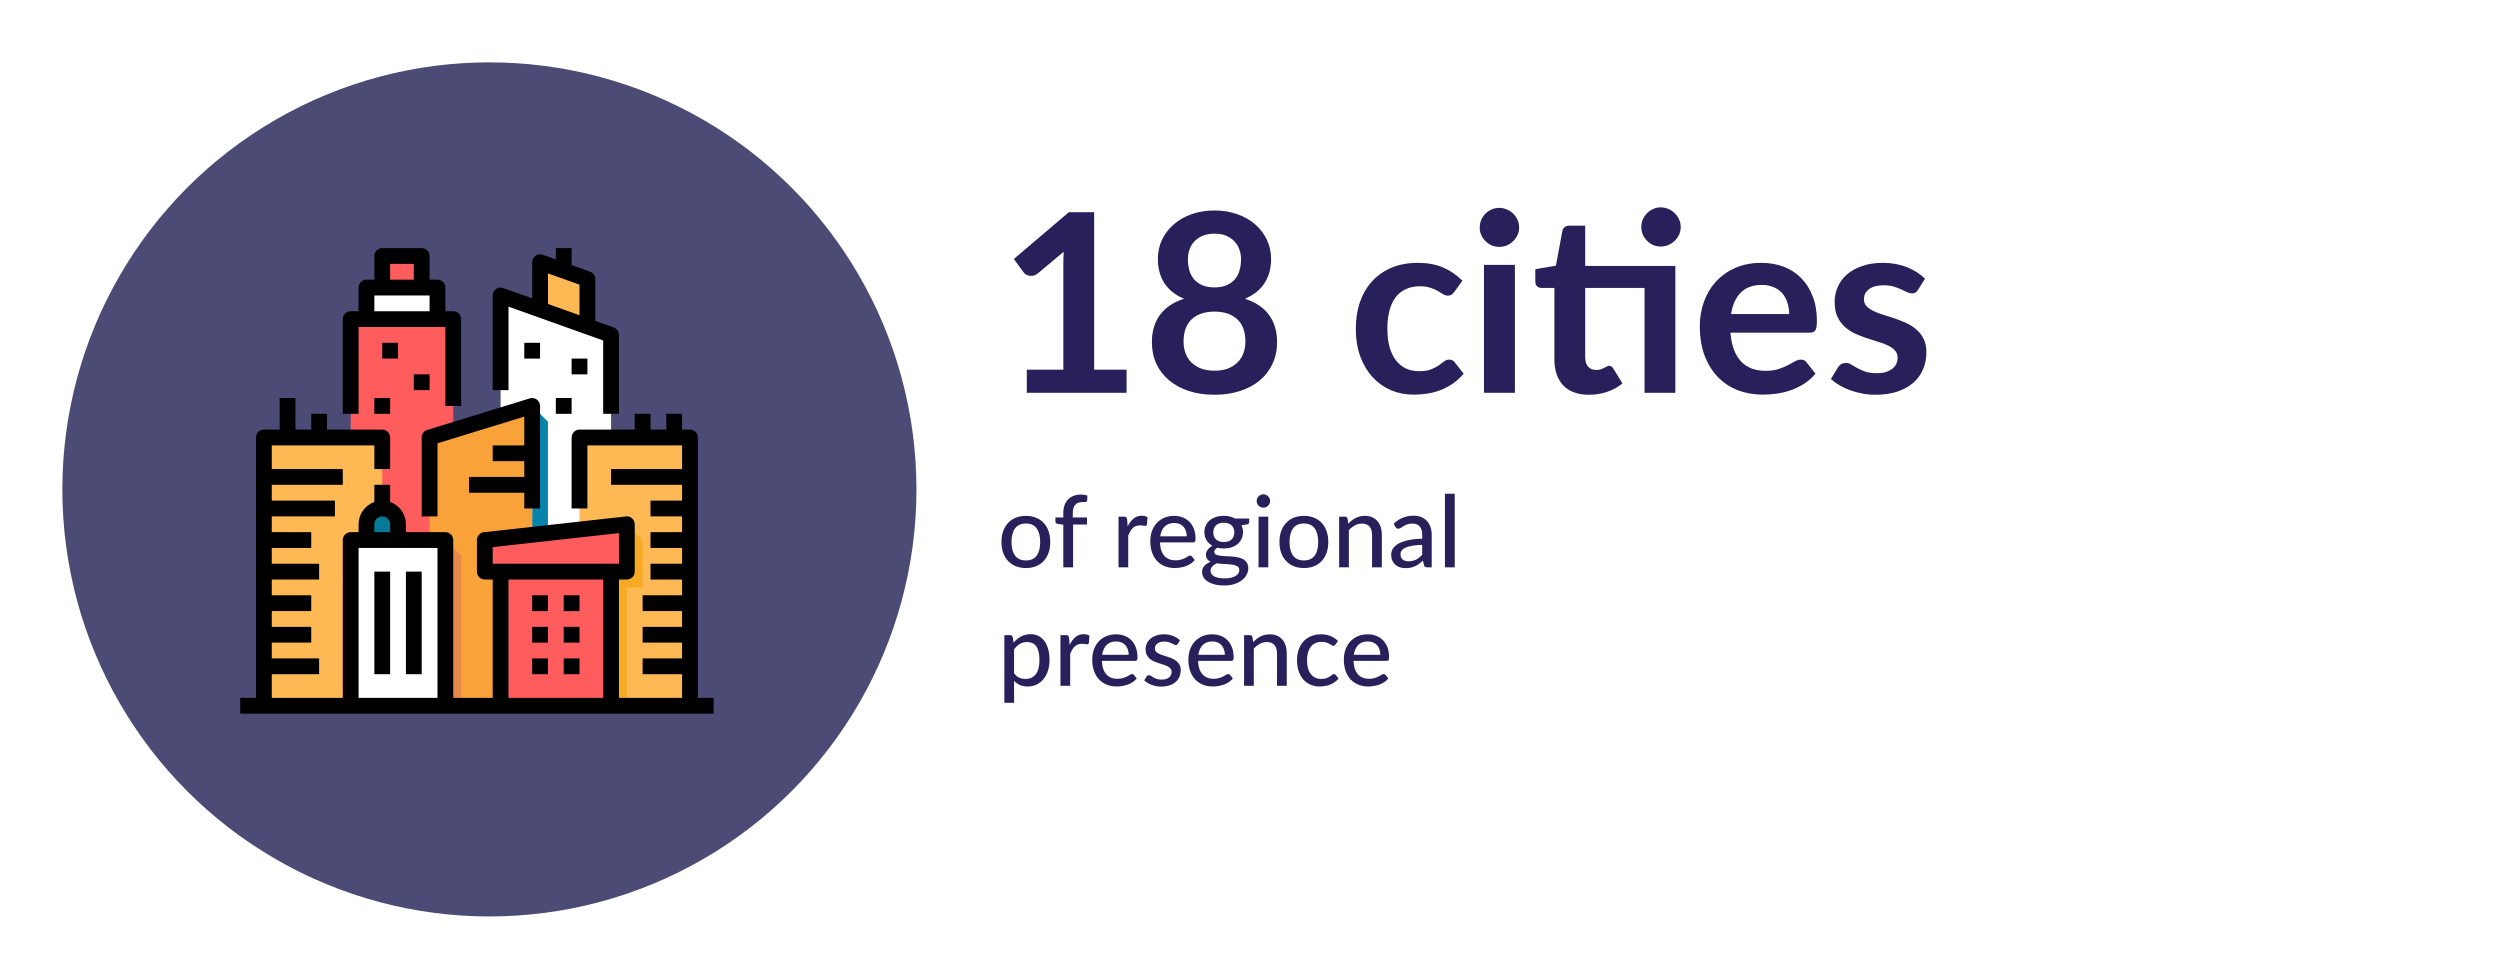 <?xml version="1.0" encoding="UTF-8"?> <svg xmlns="http://www.w3.org/2000/svg" width="401" height="157" viewBox="0 0 401 157" fill="none"> <g filter="url(#filter0_d)"> <path d="M72 16H339C366.614 16 389 38.386 389 66V87C389 114.614 366.614 137 339 137H72V16Z" fill="white"></path> </g> <path d="M180.7 59.3V63H164.7V59.3H170.56V42.44C170.56 41.773 170.58 41.087 170.62 40.38L166.46 43.86C166.22 44.047 165.98 44.167 165.74 44.22C165.513 44.26 165.293 44.26 165.08 44.22C164.88 44.18 164.7 44.113 164.54 44.02C164.38 43.913 164.26 43.8 164.18 43.68L162.62 41.54L171.44 34.04H175.5V59.3H180.7ZM194.803 59.46C195.616 59.46 196.33 59.347 196.943 59.12C197.556 58.88 198.07 58.553 198.483 58.14C198.91 57.727 199.23 57.233 199.443 56.66C199.656 56.087 199.763 55.467 199.763 54.8C199.763 53.213 199.323 52.013 198.443 51.2C197.563 50.387 196.35 49.98 194.803 49.98C193.256 49.98 192.043 50.387 191.163 51.2C190.283 52.013 189.843 53.213 189.843 54.8C189.843 55.467 189.95 56.087 190.163 56.66C190.376 57.233 190.69 57.727 191.103 58.14C191.53 58.553 192.05 58.88 192.663 59.12C193.276 59.347 193.99 59.46 194.803 59.46ZM194.803 37.48C194.07 37.48 193.436 37.593 192.903 37.82C192.37 38.047 191.923 38.353 191.563 38.74C191.216 39.113 190.956 39.547 190.783 40.04C190.623 40.533 190.543 41.053 190.543 41.6C190.543 42.173 190.61 42.733 190.743 43.28C190.89 43.813 191.13 44.293 191.463 44.72C191.796 45.133 192.236 45.467 192.783 45.72C193.33 45.973 194.003 46.1 194.803 46.1C195.603 46.1 196.276 45.973 196.823 45.72C197.37 45.467 197.81 45.133 198.143 44.72C198.476 44.293 198.71 43.813 198.843 43.28C198.99 42.733 199.063 42.173 199.063 41.6C199.063 41.053 198.976 40.533 198.803 40.04C198.63 39.547 198.37 39.113 198.023 38.74C197.676 38.353 197.236 38.047 196.703 37.82C196.17 37.593 195.536 37.48 194.803 37.48ZM199.683 47.92C201.443 48.493 202.743 49.373 203.583 50.56C204.423 51.733 204.843 53.173 204.843 54.88C204.843 56.16 204.596 57.32 204.103 58.36C203.623 59.4 202.943 60.287 202.063 61.02C201.183 61.753 200.123 62.32 198.883 62.72C197.656 63.12 196.296 63.32 194.803 63.32C193.31 63.32 191.943 63.12 190.703 62.72C189.476 62.32 188.423 61.753 187.543 61.02C186.663 60.287 185.976 59.4 185.483 58.36C185.003 57.32 184.763 56.16 184.763 54.88C184.763 53.173 185.183 51.733 186.023 50.56C186.863 49.373 188.163 48.493 189.923 47.92C188.523 47.333 187.47 46.5 186.763 45.42C186.07 44.34 185.723 43.04 185.723 41.52C185.723 40.427 185.943 39.407 186.383 38.46C186.836 37.513 187.463 36.693 188.263 36C189.063 35.293 190.016 34.747 191.123 34.36C192.243 33.96 193.47 33.76 194.803 33.76C196.136 33.76 197.356 33.96 198.463 34.36C199.583 34.747 200.543 35.293 201.343 36C202.143 36.693 202.763 37.513 203.203 38.46C203.656 39.407 203.883 40.427 203.883 41.52C203.883 43.04 203.53 44.34 202.823 45.42C202.13 46.5 201.083 47.333 199.683 47.92ZM233.273 46.82C233.126 47.007 232.979 47.153 232.833 47.26C232.699 47.367 232.499 47.42 232.233 47.42C231.979 47.42 231.733 47.347 231.493 47.2C231.253 47.04 230.966 46.867 230.633 46.68C230.299 46.48 229.899 46.307 229.433 46.16C228.979 46 228.413 45.92 227.733 45.92C226.866 45.92 226.106 46.08 225.453 46.4C224.799 46.707 224.253 47.153 223.813 47.74C223.386 48.327 223.066 49.04 222.853 49.88C222.639 50.707 222.533 51.647 222.533 52.7C222.533 53.793 222.646 54.767 222.873 55.62C223.113 56.473 223.453 57.193 223.893 57.78C224.333 58.353 224.866 58.793 225.493 59.1C226.119 59.393 226.826 59.54 227.613 59.54C228.399 59.54 229.033 59.447 229.513 59.26C230.006 59.06 230.419 58.847 230.753 58.62C231.086 58.38 231.373 58.167 231.613 57.98C231.866 57.78 232.146 57.68 232.453 57.68C232.853 57.68 233.153 57.833 233.353 58.14L234.773 59.94C234.226 60.58 233.633 61.12 232.993 61.56C232.353 61.987 231.686 62.333 230.993 62.6C230.313 62.853 229.606 63.033 228.873 63.14C228.153 63.247 227.433 63.3 226.713 63.3C225.446 63.3 224.253 63.067 223.133 62.6C222.013 62.12 221.033 61.427 220.193 60.52C219.353 59.613 218.686 58.507 218.193 57.2C217.713 55.88 217.473 54.38 217.473 52.7C217.473 51.193 217.686 49.8 218.113 48.52C218.553 47.227 219.193 46.113 220.033 45.18C220.873 44.233 221.913 43.493 223.153 42.96C224.393 42.427 225.819 42.16 227.433 42.16C228.966 42.16 230.306 42.407 231.453 42.9C232.613 43.393 233.653 44.1 234.573 45.02L233.273 46.82ZM242.99 42.48V63H238.03V42.48H242.99ZM243.67 36.5C243.67 36.927 243.583 37.327 243.41 37.7C243.236 38.073 243.003 38.4 242.71 38.68C242.43 38.96 242.096 39.187 241.71 39.36C241.323 39.52 240.91 39.6 240.47 39.6C240.043 39.6 239.636 39.52 239.25 39.36C238.876 39.187 238.55 38.96 238.27 38.68C237.99 38.4 237.763 38.073 237.59 37.7C237.43 37.327 237.35 36.927 237.35 36.5C237.35 36.06 237.43 35.647 237.59 35.26C237.763 34.873 237.99 34.54 238.27 34.26C238.55 33.98 238.876 33.76 239.25 33.6C239.636 33.427 240.043 33.34 240.47 33.34C240.91 33.34 241.323 33.427 241.71 33.6C242.096 33.76 242.43 33.98 242.71 34.26C243.003 34.54 243.236 34.873 243.41 35.26C243.583 35.647 243.67 36.06 243.67 36.5ZM268.726 63H263.786V46.18H254.266V57.3C254.266 57.94 254.419 58.44 254.726 58.8C255.046 59.16 255.479 59.34 256.026 59.34C256.333 59.34 256.586 59.307 256.786 59.24C256.999 59.16 257.179 59.08 257.326 59C257.486 58.92 257.626 58.847 257.746 58.78C257.866 58.7 257.986 58.66 258.106 58.66C258.253 58.66 258.373 58.7 258.466 58.78C258.559 58.847 258.659 58.953 258.766 59.1L260.246 61.5C259.526 62.1 258.699 62.553 257.766 62.86C256.833 63.167 255.866 63.32 254.866 63.32C253.079 63.32 251.706 62.82 250.746 61.82C249.799 60.807 249.326 59.413 249.326 57.64V46.18H247.226C246.959 46.18 246.733 46.093 246.546 45.92C246.359 45.747 246.266 45.487 246.266 45.14V43.18L249.566 42.62L250.606 37.04C250.673 36.773 250.799 36.567 250.986 36.42C251.173 36.273 251.413 36.2 251.706 36.2H254.266V42.66H268.726V63ZM269.586 36.42C269.586 36.847 269.499 37.253 269.326 37.64C269.153 38.013 268.919 38.34 268.626 38.62C268.346 38.9 268.006 39.127 267.606 39.3C267.219 39.46 266.806 39.54 266.366 39.54C265.939 39.54 265.539 39.46 265.166 39.3C264.793 39.127 264.466 38.9 264.186 38.62C263.906 38.34 263.679 38.013 263.506 37.64C263.346 37.253 263.266 36.847 263.266 36.42C263.266 35.98 263.346 35.573 263.506 35.2C263.679 34.813 263.906 34.48 264.186 34.2C264.466 33.907 264.793 33.68 265.166 33.52C265.539 33.347 265.939 33.26 266.366 33.26C266.806 33.26 267.219 33.347 267.606 33.52C268.006 33.68 268.346 33.907 268.626 34.2C268.919 34.48 269.153 34.813 269.326 35.2C269.499 35.573 269.586 35.98 269.586 36.42ZM286.988 50.38C286.988 49.74 286.895 49.14 286.708 48.58C286.535 48.007 286.268 47.507 285.908 47.08C285.548 46.653 285.088 46.32 284.528 46.08C283.981 45.827 283.341 45.7 282.608 45.7C281.181 45.7 280.055 46.107 279.228 46.92C278.415 47.733 277.895 48.887 277.668 50.38H286.988ZM277.568 53.36C277.648 54.413 277.835 55.327 278.128 56.1C278.421 56.86 278.808 57.493 279.288 58C279.768 58.493 280.335 58.867 280.988 59.12C281.655 59.36 282.388 59.48 283.188 59.48C283.988 59.48 284.675 59.387 285.248 59.2C285.835 59.013 286.341 58.807 286.768 58.58C287.208 58.353 287.588 58.147 287.908 57.96C288.241 57.773 288.561 57.68 288.868 57.68C289.281 57.68 289.588 57.833 289.788 58.14L291.208 59.94C290.661 60.58 290.048 61.12 289.368 61.56C288.688 61.987 287.975 62.333 287.228 62.6C286.495 62.853 285.741 63.033 284.968 63.14C284.208 63.247 283.468 63.3 282.748 63.3C281.321 63.3 279.995 63.067 278.768 62.6C277.541 62.12 276.475 61.42 275.568 60.5C274.661 59.567 273.948 58.42 273.428 57.06C272.908 55.687 272.648 54.1 272.648 52.3C272.648 50.9 272.875 49.587 273.328 48.36C273.781 47.12 274.428 46.047 275.268 45.14C276.121 44.22 277.155 43.493 278.368 42.96C279.595 42.427 280.975 42.16 282.508 42.16C283.801 42.16 284.995 42.367 286.088 42.78C287.181 43.193 288.121 43.8 288.908 44.6C289.695 45.387 290.308 46.36 290.748 47.52C291.201 48.667 291.428 49.98 291.428 51.46C291.428 52.207 291.348 52.713 291.188 52.98C291.028 53.233 290.721 53.36 290.268 53.36H277.568ZM307.655 46.48C307.522 46.693 307.382 46.847 307.235 46.94C307.089 47.02 306.902 47.06 306.675 47.06C306.435 47.06 306.175 46.993 305.895 46.86C305.629 46.727 305.315 46.58 304.955 46.42C304.595 46.247 304.182 46.093 303.715 45.96C303.262 45.827 302.722 45.76 302.095 45.76C301.122 45.76 300.355 45.967 299.795 46.38C299.249 46.793 298.975 47.333 298.975 48C298.975 48.44 299.115 48.813 299.395 49.12C299.689 49.413 300.069 49.673 300.535 49.9C301.015 50.127 301.555 50.333 302.155 50.52C302.755 50.693 303.362 50.887 303.975 51.1C304.602 51.313 305.215 51.56 305.815 51.84C306.415 52.107 306.949 52.453 307.415 52.88C307.895 53.293 308.275 53.793 308.555 54.38C308.849 54.967 308.995 55.673 308.995 56.5C308.995 57.487 308.815 58.4 308.455 59.24C308.109 60.067 307.589 60.787 306.895 61.4C306.202 62 305.342 62.473 304.315 62.82C303.302 63.153 302.129 63.32 300.795 63.32C300.089 63.32 299.395 63.253 298.715 63.12C298.049 63 297.402 62.827 296.775 62.6C296.162 62.373 295.589 62.107 295.055 61.8C294.535 61.493 294.075 61.16 293.675 60.8L294.815 58.92C294.962 58.693 295.135 58.52 295.335 58.4C295.535 58.28 295.789 58.22 296.095 58.22C296.402 58.22 296.689 58.307 296.955 58.48C297.235 58.653 297.555 58.84 297.915 59.04C298.275 59.24 298.695 59.427 299.175 59.6C299.669 59.773 300.289 59.86 301.035 59.86C301.622 59.86 302.122 59.793 302.535 59.66C302.962 59.513 303.309 59.327 303.575 59.1C303.855 58.873 304.055 58.613 304.175 58.32C304.309 58.013 304.375 57.7 304.375 57.38C304.375 56.9 304.229 56.507 303.935 56.2C303.655 55.893 303.275 55.627 302.795 55.4C302.329 55.173 301.789 54.973 301.175 54.8C300.575 54.613 299.955 54.413 299.315 54.2C298.689 53.987 298.069 53.74 297.455 53.46C296.855 53.167 296.315 52.8 295.835 52.36C295.369 51.92 294.989 51.38 294.695 50.74C294.415 50.1 294.275 49.327 294.275 48.42C294.275 47.58 294.442 46.78 294.775 46.02C295.109 45.26 295.595 44.6 296.235 44.04C296.889 43.467 297.695 43.013 298.655 42.68C299.629 42.333 300.749 42.16 302.015 42.16C303.429 42.16 304.715 42.393 305.875 42.86C307.035 43.327 308.002 43.94 308.775 44.7L307.655 46.48Z" fill="#28205B"></path> <path d="M164.56 82.744C165.157 82.744 165.696 82.843 166.176 83.04C166.661 83.232 167.072 83.512 167.408 83.88C167.749 84.243 168.011 84.683 168.192 85.2C168.373 85.712 168.464 86.288 168.464 86.928C168.464 87.568 168.373 88.147 168.192 88.664C168.011 89.181 167.749 89.621 167.408 89.984C167.072 90.347 166.661 90.627 166.176 90.824C165.696 91.016 165.157 91.112 164.56 91.112C163.957 91.112 163.413 91.016 162.928 90.824C162.448 90.627 162.037 90.347 161.696 89.984C161.355 89.621 161.091 89.181 160.904 88.664C160.723 88.147 160.632 87.568 160.632 86.928C160.632 86.288 160.723 85.712 160.904 85.2C161.091 84.683 161.355 84.243 161.696 83.88C162.037 83.512 162.448 83.232 162.928 83.04C163.413 82.843 163.957 82.744 164.56 82.744ZM164.56 89.896C165.328 89.896 165.901 89.637 166.28 89.12C166.659 88.603 166.848 87.875 166.848 86.936C166.848 85.997 166.659 85.269 166.28 84.752C165.901 84.229 165.328 83.968 164.56 83.968C163.781 83.968 163.2 84.229 162.816 84.752C162.437 85.269 162.248 85.997 162.248 86.936C162.248 87.875 162.437 88.603 162.816 89.12C163.2 89.637 163.781 89.896 164.56 89.896ZM170.554 91V84.152L169.706 84.048C169.583 84.021 169.482 83.979 169.402 83.92C169.327 83.856 169.29 83.765 169.29 83.648V83H170.554V82.264C170.554 81.8 170.621 81.387 170.754 81.024C170.887 80.661 171.077 80.355 171.322 80.104C171.573 79.848 171.871 79.656 172.218 79.528C172.57 79.395 172.965 79.328 173.402 79.328C173.77 79.328 174.109 79.381 174.418 79.488L174.386 80.272C174.381 80.341 174.359 80.395 174.322 80.432C174.285 80.464 174.234 80.488 174.17 80.504C174.111 80.52 174.037 80.531 173.946 80.536C173.861 80.536 173.767 80.536 173.666 80.536C173.426 80.536 173.207 80.565 173.01 80.624C172.813 80.683 172.645 80.781 172.506 80.92C172.367 81.059 172.261 81.243 172.186 81.472C172.111 81.696 172.074 81.976 172.074 82.312V83H174.354V84.136H172.122V91H170.554ZM180.881 84.432C181.142 83.899 181.457 83.48 181.825 83.176C182.193 82.872 182.635 82.72 183.153 82.72C183.329 82.72 183.494 82.741 183.649 82.784C183.809 82.821 183.947 82.88 184.065 82.96L183.961 84.136C183.923 84.28 183.835 84.352 183.697 84.352C183.622 84.352 183.51 84.339 183.361 84.312C183.211 84.28 183.051 84.264 182.881 84.264C182.63 84.264 182.409 84.301 182.217 84.376C182.025 84.445 181.851 84.552 181.697 84.696C181.547 84.835 181.414 85.008 181.297 85.216C181.179 85.419 181.07 85.651 180.969 85.912V91H179.409V82.872H180.305C180.475 82.872 180.59 82.904 180.649 82.968C180.713 83.027 180.758 83.133 180.785 83.288L180.881 84.432ZM190.355 86.032C190.355 85.723 190.31 85.437 190.219 85.176C190.134 84.915 190.006 84.688 189.835 84.496C189.664 84.304 189.456 84.155 189.211 84.048C188.966 83.941 188.683 83.888 188.363 83.888C187.707 83.888 187.19 84.077 186.811 84.456C186.438 84.835 186.2 85.36 186.099 86.032H190.355ZM191.643 89.84C191.451 90.064 191.23 90.259 190.979 90.424C190.728 90.584 190.462 90.715 190.179 90.816C189.896 90.917 189.603 90.992 189.299 91.04C189 91.088 188.704 91.112 188.411 91.112C187.851 91.112 187.331 91.019 186.851 90.832C186.376 90.64 185.963 90.363 185.611 90C185.264 89.632 184.992 89.179 184.795 88.64C184.603 88.096 184.507 87.472 184.507 86.768C184.507 86.203 184.595 85.677 184.771 85.192C184.947 84.701 185.198 84.275 185.523 83.912C185.854 83.549 186.256 83.264 186.731 83.056C187.206 82.848 187.739 82.744 188.331 82.744C188.827 82.744 189.283 82.827 189.699 82.992C190.12 83.152 190.483 83.387 190.787 83.696C191.091 84.005 191.328 84.387 191.499 84.84C191.675 85.293 191.763 85.811 191.763 86.392C191.763 86.632 191.736 86.795 191.683 86.88C191.63 86.96 191.531 87 191.387 87H186.059C186.075 87.485 186.144 87.909 186.267 88.272C186.39 88.629 186.558 88.928 186.771 89.168C186.99 89.408 187.248 89.587 187.547 89.704C187.846 89.821 188.179 89.88 188.547 89.88C188.894 89.88 189.192 89.84 189.443 89.76C189.699 89.68 189.918 89.595 190.099 89.504C190.286 89.408 190.44 89.32 190.563 89.24C190.691 89.16 190.803 89.12 190.899 89.12C191.027 89.12 191.126 89.168 191.195 89.264L191.643 89.84ZM196.296 86.944C196.573 86.944 196.816 86.907 197.024 86.832C197.237 86.757 197.413 86.653 197.552 86.52C197.696 86.381 197.802 86.216 197.872 86.024C197.946 85.832 197.984 85.621 197.984 85.392C197.984 84.923 197.84 84.549 197.552 84.272C197.269 83.989 196.85 83.848 196.296 83.848C195.746 83.848 195.328 83.989 195.04 84.272C194.757 84.549 194.616 84.923 194.616 85.392C194.616 85.621 194.65 85.832 194.72 86.024C194.794 86.211 194.901 86.373 195.04 86.512C195.184 86.645 195.36 86.752 195.568 86.832C195.781 86.907 196.024 86.944 196.296 86.944ZM198.784 91.424C198.784 91.232 198.73 91.08 198.624 90.968C198.517 90.851 198.37 90.76 198.184 90.696C198.002 90.627 197.789 90.579 197.544 90.552C197.298 90.52 197.04 90.496 196.768 90.48C196.501 90.464 196.226 90.451 195.944 90.44C195.661 90.424 195.389 90.397 195.128 90.36C194.85 90.499 194.621 90.667 194.44 90.864C194.264 91.061 194.176 91.293 194.176 91.56C194.176 91.731 194.218 91.891 194.304 92.04C194.394 92.189 194.53 92.317 194.712 92.424C194.898 92.536 195.13 92.621 195.408 92.68C195.69 92.744 196.026 92.776 196.416 92.776C196.8 92.776 197.138 92.741 197.432 92.672C197.725 92.608 197.97 92.515 198.168 92.392C198.37 92.275 198.522 92.133 198.624 91.968C198.73 91.803 198.784 91.621 198.784 91.424ZM200.368 83.176V83.76C200.368 83.952 200.248 84.072 200.008 84.12L199.136 84.248C199.21 84.413 199.269 84.589 199.312 84.776C199.354 84.957 199.376 85.149 199.376 85.352C199.376 85.752 199.298 86.115 199.144 86.44C198.989 86.76 198.776 87.035 198.504 87.264C198.232 87.493 197.906 87.669 197.528 87.792C197.154 87.915 196.744 87.976 196.296 87.976C195.928 87.976 195.584 87.936 195.264 87.856C195.104 87.952 194.981 88.059 194.896 88.176C194.816 88.288 194.776 88.4 194.776 88.512C194.776 88.699 194.853 88.837 195.008 88.928C195.168 89.019 195.373 89.085 195.624 89.128C195.88 89.165 196.17 89.189 196.496 89.2C196.826 89.211 197.16 89.229 197.496 89.256C197.837 89.277 198.17 89.32 198.496 89.384C198.826 89.443 199.117 89.541 199.368 89.68C199.624 89.813 199.829 90 199.984 90.24C200.144 90.475 200.224 90.781 200.224 91.16C200.224 91.512 200.136 91.853 199.96 92.184C199.789 92.515 199.538 92.808 199.208 93.064C198.877 93.32 198.474 93.525 198 93.68C197.525 93.835 196.986 93.912 196.384 93.912C195.781 93.912 195.256 93.853 194.808 93.736C194.365 93.619 193.994 93.461 193.696 93.264C193.402 93.067 193.181 92.837 193.032 92.576C192.888 92.315 192.816 92.043 192.816 91.76C192.816 91.365 192.938 91.032 193.184 90.76C193.429 90.483 193.768 90.267 194.2 90.112C193.965 90.005 193.778 89.861 193.64 89.68C193.501 89.493 193.432 89.248 193.432 88.944C193.432 88.827 193.453 88.707 193.496 88.584C193.538 88.456 193.602 88.331 193.688 88.208C193.778 88.08 193.888 87.96 194.016 87.848C194.149 87.736 194.301 87.635 194.472 87.544C194.072 87.32 193.757 87.024 193.528 86.656C193.298 86.283 193.184 85.848 193.184 85.352C193.184 84.952 193.261 84.592 193.416 84.272C193.57 83.952 193.784 83.677 194.056 83.448C194.333 83.219 194.661 83.043 195.04 82.92C195.424 82.797 195.842 82.736 196.296 82.736C197 82.736 197.605 82.883 198.112 83.176H200.368ZM203.431 82.872V91H201.871V82.872H203.431ZM203.727 80.36C203.727 80.504 203.698 80.643 203.639 80.776C203.58 80.904 203.5 81.019 203.399 81.12C203.303 81.216 203.188 81.293 203.055 81.352C202.922 81.405 202.783 81.432 202.639 81.432C202.495 81.432 202.359 81.405 202.231 81.352C202.103 81.293 201.988 81.216 201.887 81.12C201.791 81.019 201.714 80.904 201.655 80.776C201.602 80.643 201.575 80.504 201.575 80.36C201.575 80.211 201.602 80.072 201.655 79.944C201.714 79.811 201.791 79.696 201.887 79.6C201.988 79.499 202.103 79.421 202.231 79.368C202.359 79.309 202.495 79.28 202.639 79.28C202.783 79.28 202.922 79.309 203.055 79.368C203.188 79.421 203.303 79.499 203.399 79.6C203.5 79.696 203.58 79.811 203.639 79.944C203.698 80.072 203.727 80.211 203.727 80.36ZM209.154 82.744C209.751 82.744 210.29 82.843 210.77 83.04C211.255 83.232 211.666 83.512 212.002 83.88C212.343 84.243 212.604 84.683 212.786 85.2C212.967 85.712 213.058 86.288 213.058 86.928C213.058 87.568 212.967 88.147 212.786 88.664C212.604 89.181 212.343 89.621 212.002 89.984C211.666 90.347 211.255 90.627 210.77 90.824C210.29 91.016 209.751 91.112 209.154 91.112C208.551 91.112 208.007 91.016 207.522 90.824C207.042 90.627 206.631 90.347 206.29 89.984C205.948 89.621 205.684 89.181 205.498 88.664C205.316 88.147 205.226 87.568 205.226 86.928C205.226 86.288 205.316 85.712 205.498 85.2C205.684 84.683 205.948 84.243 206.29 83.88C206.631 83.512 207.042 83.232 207.522 83.04C208.007 82.843 208.551 82.744 209.154 82.744ZM209.154 89.896C209.922 89.896 210.495 89.637 210.874 89.12C211.252 88.603 211.442 87.875 211.442 86.936C211.442 85.997 211.252 85.269 210.874 84.752C210.495 84.229 209.922 83.968 209.154 83.968C208.375 83.968 207.794 84.229 207.41 84.752C207.031 85.269 206.842 85.997 206.842 86.936C206.842 87.875 207.031 88.603 207.41 89.12C207.794 89.637 208.375 89.896 209.154 89.896ZM216.263 84C216.439 83.813 216.623 83.643 216.815 83.488C217.007 83.333 217.21 83.203 217.423 83.096C217.642 82.984 217.874 82.899 218.119 82.84C218.37 82.776 218.636 82.744 218.919 82.744C219.367 82.744 219.759 82.819 220.095 82.968C220.436 83.117 220.722 83.328 220.951 83.6C221.18 83.867 221.354 84.189 221.471 84.568C221.588 84.947 221.647 85.365 221.647 85.824V91H220.079V85.824C220.079 85.243 219.946 84.792 219.679 84.472C219.412 84.147 219.004 83.984 218.455 83.984C218.055 83.984 217.679 84.08 217.327 84.272C216.98 84.459 216.658 84.715 216.359 85.04V91H214.799V82.872H215.735C215.954 82.872 216.09 82.976 216.143 83.184L216.263 84ZM228.12 87.392C227.486 87.413 226.947 87.464 226.504 87.544C226.062 87.619 225.702 87.72 225.424 87.848C225.147 87.976 224.947 88.128 224.824 88.304C224.702 88.475 224.64 88.667 224.64 88.88C224.64 89.083 224.672 89.259 224.736 89.408C224.806 89.552 224.896 89.672 225.008 89.768C225.126 89.859 225.262 89.925 225.416 89.968C225.571 90.011 225.739 90.032 225.92 90.032C226.16 90.032 226.379 90.008 226.576 89.96C226.779 89.912 226.968 89.845 227.144 89.76C227.32 89.669 227.488 89.56 227.648 89.432C227.808 89.304 227.966 89.157 228.12 88.992V87.392ZM223.544 84.008C223.998 83.576 224.488 83.253 225.016 83.04C225.55 82.827 226.134 82.72 226.768 82.72C227.232 82.72 227.643 82.797 228 82.952C228.358 83.101 228.659 83.312 228.904 83.584C229.15 83.856 229.334 84.181 229.456 84.56C229.584 84.939 229.648 85.357 229.648 85.816V91H228.952C228.798 91 228.68 90.976 228.6 90.928C228.52 90.875 228.456 90.779 228.408 90.64L228.24 89.928C228.032 90.12 227.827 90.291 227.624 90.44C227.422 90.584 227.208 90.709 226.984 90.816C226.766 90.917 226.531 90.995 226.28 91.048C226.03 91.101 225.752 91.128 225.448 91.128C225.128 91.128 224.827 91.085 224.544 91C224.267 90.909 224.024 90.773 223.816 90.592C223.608 90.411 223.443 90.184 223.32 89.912C223.203 89.64 223.144 89.323 223.144 88.96C223.144 88.64 223.23 88.333 223.4 88.04C223.576 87.741 223.859 87.475 224.248 87.24C224.643 87.005 225.155 86.813 225.784 86.664C226.419 86.515 227.198 86.429 228.12 86.408V85.816C228.12 85.203 227.99 84.744 227.728 84.44C227.467 84.136 227.083 83.984 226.576 83.984C226.235 83.984 225.947 84.027 225.712 84.112C225.483 84.197 225.283 84.293 225.112 84.4C224.947 84.501 224.8 84.595 224.672 84.68C224.55 84.765 224.422 84.808 224.288 84.808C224.182 84.808 224.088 84.779 224.008 84.72C223.934 84.661 223.872 84.592 223.824 84.512L223.544 84.008ZM233.337 79.192V91H231.769V79.192H233.337ZM162.656 108C162.912 108.336 163.187 108.571 163.48 108.704C163.779 108.837 164.112 108.904 164.48 108.904C165.195 108.904 165.747 108.648 166.136 108.136C166.531 107.619 166.728 106.867 166.728 105.88C166.728 105.363 166.683 104.923 166.592 104.56C166.507 104.192 166.379 103.893 166.208 103.664C166.043 103.429 165.837 103.259 165.592 103.152C165.347 103.04 165.069 102.984 164.76 102.984C164.307 102.984 163.912 103.085 163.576 103.288C163.245 103.491 162.939 103.779 162.656 104.152V108ZM162.576 103.088C162.747 102.885 162.928 102.701 163.12 102.536C163.317 102.365 163.528 102.221 163.752 102.104C163.976 101.981 164.213 101.888 164.464 101.824C164.72 101.755 164.992 101.72 165.28 101.72C165.744 101.72 166.163 101.811 166.536 101.992C166.915 102.173 167.237 102.44 167.504 102.792C167.771 103.144 167.976 103.579 168.12 104.096C168.269 104.613 168.344 105.208 168.344 105.88C168.344 106.483 168.261 107.043 168.096 107.56C167.936 108.072 167.704 108.517 167.4 108.896C167.101 109.275 166.733 109.573 166.296 109.792C165.864 110.005 165.376 110.112 164.832 110.112C164.347 110.112 163.931 110.032 163.584 109.872C163.237 109.712 162.928 109.488 162.656 109.2V112.728H161.096V101.872H162.032C162.251 101.872 162.387 101.976 162.44 102.184L162.576 103.088ZM171.568 103.432C171.829 102.899 172.144 102.48 172.512 102.176C172.88 101.872 173.323 101.72 173.84 101.72C174.016 101.72 174.181 101.741 174.336 101.784C174.496 101.821 174.635 101.88 174.752 101.96L174.648 103.136C174.611 103.28 174.523 103.352 174.384 103.352C174.309 103.352 174.197 103.339 174.048 103.312C173.899 103.28 173.739 103.264 173.568 103.264C173.317 103.264 173.096 103.301 172.904 103.376C172.712 103.445 172.539 103.552 172.384 103.696C172.235 103.835 172.101 104.008 171.984 104.216C171.867 104.419 171.757 104.651 171.656 104.912V110H170.096V101.872H170.992C171.163 101.872 171.277 101.904 171.336 101.968C171.4 102.027 171.445 102.133 171.472 102.288L171.568 103.432ZM181.043 105.032C181.043 104.723 180.997 104.437 180.907 104.176C180.821 103.915 180.693 103.688 180.523 103.496C180.352 103.304 180.144 103.155 179.899 103.048C179.653 102.941 179.371 102.888 179.051 102.888C178.395 102.888 177.877 103.077 177.499 103.456C177.125 103.835 176.888 104.36 176.787 105.032H181.043ZM182.331 108.84C182.139 109.064 181.917 109.259 181.667 109.424C181.416 109.584 181.149 109.715 180.867 109.816C180.584 109.917 180.291 109.992 179.987 110.04C179.688 110.088 179.392 110.112 179.099 110.112C178.539 110.112 178.019 110.019 177.539 109.832C177.064 109.64 176.651 109.363 176.299 109C175.952 108.632 175.68 108.179 175.483 107.64C175.291 107.096 175.195 106.472 175.195 105.768C175.195 105.203 175.283 104.677 175.459 104.192C175.635 103.701 175.885 103.275 176.211 102.912C176.541 102.549 176.944 102.264 177.419 102.056C177.893 101.848 178.427 101.744 179.019 101.744C179.515 101.744 179.971 101.827 180.387 101.992C180.808 102.152 181.171 102.387 181.475 102.696C181.779 103.005 182.016 103.387 182.187 103.84C182.363 104.293 182.451 104.811 182.451 105.392C182.451 105.632 182.424 105.795 182.371 105.88C182.317 105.96 182.219 106 182.075 106H176.747C176.763 106.485 176.832 106.909 176.955 107.272C177.077 107.629 177.245 107.928 177.459 108.168C177.677 108.408 177.936 108.587 178.235 108.704C178.533 108.821 178.867 108.88 179.235 108.88C179.581 108.88 179.88 108.84 180.131 108.76C180.387 108.68 180.605 108.595 180.787 108.504C180.973 108.408 181.128 108.32 181.251 108.24C181.379 108.16 181.491 108.12 181.587 108.12C181.715 108.12 181.813 108.168 181.883 108.264L182.331 108.84ZM188.919 103.272C188.877 103.341 188.831 103.392 188.783 103.424C188.735 103.451 188.674 103.464 188.599 103.464C188.514 103.464 188.418 103.435 188.311 103.376C188.21 103.317 188.085 103.253 187.935 103.184C187.791 103.115 187.621 103.051 187.423 102.992C187.226 102.933 186.991 102.904 186.719 102.904C186.495 102.904 186.29 102.933 186.103 102.992C185.922 103.045 185.767 103.123 185.639 103.224C185.511 103.32 185.413 103.437 185.343 103.576C185.274 103.709 185.239 103.853 185.239 104.008C185.239 104.211 185.298 104.379 185.415 104.512C185.538 104.645 185.695 104.76 185.887 104.856C186.085 104.952 186.306 105.04 186.551 105.12C186.802 105.195 187.055 105.275 187.311 105.36C187.573 105.445 187.826 105.544 188.071 105.656C188.322 105.763 188.543 105.899 188.735 106.064C188.933 106.224 189.09 106.419 189.207 106.648C189.33 106.877 189.391 107.157 189.391 107.488C189.391 107.867 189.322 108.219 189.183 108.544C189.05 108.864 188.85 109.141 188.583 109.376C188.322 109.611 187.997 109.795 187.607 109.928C187.218 110.061 186.773 110.128 186.271 110.128C185.711 110.128 185.194 110.035 184.719 109.848C184.245 109.661 183.847 109.424 183.527 109.136L183.895 108.536C183.938 108.461 183.991 108.405 184.055 108.368C184.119 108.325 184.205 108.304 184.311 108.304C184.413 108.304 184.517 108.341 184.623 108.416C184.73 108.491 184.858 108.573 185.007 108.664C185.157 108.749 185.338 108.829 185.551 108.904C185.765 108.973 186.031 109.008 186.351 109.008C186.618 109.008 186.85 108.976 187.047 108.912C187.245 108.843 187.407 108.752 187.535 108.64C187.669 108.523 187.767 108.389 187.831 108.24C187.895 108.091 187.927 107.933 187.927 107.768C187.927 107.555 187.866 107.379 187.743 107.24C187.626 107.096 187.469 106.973 187.271 106.872C187.079 106.771 186.858 106.683 186.607 106.608C186.357 106.533 186.101 106.453 185.839 106.368C185.578 106.283 185.322 106.184 185.071 106.072C184.821 105.96 184.597 105.819 184.399 105.648C184.207 105.477 184.05 105.269 183.927 105.024C183.81 104.779 183.751 104.48 183.751 104.128C183.751 103.813 183.815 103.512 183.943 103.224C184.077 102.936 184.266 102.683 184.511 102.464C184.762 102.245 185.069 102.072 185.431 101.944C185.799 101.811 186.218 101.744 186.687 101.744C187.226 101.744 187.711 101.829 188.143 102C188.581 102.171 188.954 102.405 189.263 102.704L188.919 103.272ZM196.464 105.032C196.464 104.723 196.419 104.437 196.328 104.176C196.243 103.915 196.115 103.688 195.944 103.496C195.774 103.304 195.566 103.155 195.32 103.048C195.075 102.941 194.792 102.888 194.472 102.888C193.816 102.888 193.299 103.077 192.92 103.456C192.547 103.835 192.31 104.36 192.208 105.032H196.464ZM197.752 108.84C197.56 109.064 197.339 109.259 197.088 109.424C196.838 109.584 196.571 109.715 196.288 109.816C196.006 109.917 195.712 109.992 195.408 110.04C195.11 110.088 194.814 110.112 194.52 110.112C193.96 110.112 193.44 110.019 192.96 109.832C192.486 109.64 192.072 109.363 191.72 109C191.374 108.632 191.102 108.179 190.904 107.64C190.712 107.096 190.616 106.472 190.616 105.768C190.616 105.203 190.704 104.677 190.88 104.192C191.056 103.701 191.307 103.275 191.632 102.912C191.963 102.549 192.366 102.264 192.84 102.056C193.315 101.848 193.848 101.744 194.44 101.744C194.936 101.744 195.392 101.827 195.808 101.992C196.23 102.152 196.592 102.387 196.896 102.696C197.2 103.005 197.438 103.387 197.608 103.84C197.784 104.293 197.872 104.811 197.872 105.392C197.872 105.632 197.846 105.795 197.792 105.88C197.739 105.96 197.64 106 197.496 106H192.168C192.184 106.485 192.254 106.909 192.376 107.272C192.499 107.629 192.667 107.928 192.88 108.168C193.099 108.408 193.358 108.587 193.656 108.704C193.955 108.821 194.288 108.88 194.656 108.88C195.003 108.88 195.302 108.84 195.552 108.76C195.808 108.68 196.027 108.595 196.208 108.504C196.395 108.408 196.55 108.32 196.672 108.24C196.8 108.16 196.912 108.12 197.008 108.12C197.136 108.12 197.235 108.168 197.304 108.264L197.752 108.84ZM201.013 103C201.189 102.813 201.373 102.643 201.565 102.488C201.757 102.333 201.96 102.203 202.173 102.096C202.392 101.984 202.624 101.899 202.869 101.84C203.12 101.776 203.386 101.744 203.669 101.744C204.117 101.744 204.509 101.819 204.845 101.968C205.186 102.117 205.472 102.328 205.701 102.6C205.93 102.867 206.104 103.189 206.221 103.568C206.338 103.947 206.397 104.365 206.397 104.824V110H204.829V104.824C204.829 104.243 204.696 103.792 204.429 103.472C204.162 103.147 203.754 102.984 203.205 102.984C202.805 102.984 202.429 103.08 202.077 103.272C201.73 103.459 201.408 103.715 201.109 104.04V110H199.549V101.872H200.485C200.704 101.872 200.84 101.976 200.893 102.184L201.013 103ZM214.198 103.392C214.15 103.451 214.102 103.499 214.054 103.536C214.012 103.568 213.948 103.584 213.862 103.584C213.777 103.584 213.686 103.552 213.59 103.488C213.5 103.419 213.382 103.347 213.238 103.272C213.1 103.192 212.929 103.12 212.726 103.056C212.529 102.987 212.284 102.952 211.99 102.952C211.606 102.952 211.268 103.021 210.974 103.16C210.681 103.299 210.436 103.496 210.238 103.752C210.046 104.008 209.9 104.32 209.798 104.688C209.697 105.056 209.646 105.469 209.646 105.928C209.646 106.403 209.7 106.827 209.806 107.2C209.913 107.568 210.065 107.88 210.262 108.136C210.46 108.387 210.7 108.579 210.982 108.712C211.265 108.84 211.58 108.904 211.926 108.904C212.262 108.904 212.54 108.864 212.758 108.784C212.977 108.699 213.158 108.608 213.302 108.512C213.446 108.416 213.566 108.328 213.662 108.248C213.758 108.163 213.857 108.12 213.958 108.12C214.086 108.12 214.185 108.168 214.254 108.264L214.702 108.84C214.516 109.069 214.305 109.264 214.07 109.424C213.841 109.584 213.596 109.715 213.334 109.816C213.073 109.917 212.798 109.992 212.51 110.04C212.228 110.088 211.94 110.112 211.646 110.112C211.14 110.112 210.665 110.019 210.222 109.832C209.785 109.645 209.404 109.373 209.078 109.016C208.758 108.659 208.505 108.221 208.318 107.704C208.132 107.181 208.038 106.589 208.038 105.928C208.038 105.325 208.121 104.768 208.286 104.256C208.457 103.744 208.705 103.304 209.03 102.936C209.361 102.563 209.766 102.272 210.246 102.064C210.726 101.851 211.276 101.744 211.894 101.744C212.476 101.744 212.988 101.837 213.43 102.024C213.873 102.211 214.268 102.475 214.614 102.816L214.198 103.392ZM221.402 105.032C221.402 104.723 221.357 104.437 221.266 104.176C221.181 103.915 221.053 103.688 220.882 103.496C220.711 103.304 220.503 103.155 220.258 103.048C220.013 102.941 219.73 102.888 219.41 102.888C218.754 102.888 218.237 103.077 217.858 103.456C217.485 103.835 217.247 104.36 217.146 105.032H221.402ZM222.69 108.84C222.498 109.064 222.277 109.259 222.026 109.424C221.775 109.584 221.509 109.715 221.226 109.816C220.943 109.917 220.65 109.992 220.346 110.04C220.047 110.088 219.751 110.112 219.458 110.112C218.898 110.112 218.378 110.019 217.898 109.832C217.423 109.64 217.01 109.363 216.658 109C216.311 108.632 216.039 108.179 215.842 107.64C215.65 107.096 215.554 106.472 215.554 105.768C215.554 105.203 215.642 104.677 215.818 104.192C215.994 103.701 216.245 103.275 216.57 102.912C216.901 102.549 217.303 102.264 217.778 102.056C218.253 101.848 218.786 101.744 219.378 101.744C219.874 101.744 220.33 101.827 220.746 101.992C221.167 102.152 221.53 102.387 221.834 102.696C222.138 103.005 222.375 103.387 222.546 103.84C222.722 104.293 222.81 104.811 222.81 105.392C222.81 105.632 222.783 105.795 222.73 105.88C222.677 105.96 222.578 106 222.434 106H217.106C217.122 106.485 217.191 106.909 217.314 107.272C217.437 107.629 217.605 107.928 217.818 108.168C218.037 108.408 218.295 108.587 218.594 108.704C218.893 108.821 219.226 108.88 219.594 108.88C219.941 108.88 220.239 108.84 220.49 108.76C220.746 108.68 220.965 108.595 221.146 108.504C221.333 108.408 221.487 108.32 221.61 108.24C221.738 108.16 221.85 108.12 221.946 108.12C222.074 108.12 222.173 108.168 222.242 108.264L222.69 108.84Z" fill="#28205B"></path> <g filter="url(#filter1_d)"> <circle cx="76.5" cy="76.5" r="68.5" fill="#4B4B75"></circle> </g> <path d="M86.625 53.718V42.057L94.219 44.769V56.25L86.625 53.718Z" fill="#FFB954"></path> <path d="M80.297 113.203V47.391L98.016 53.719V113.203H80.297Z" fill="white"></path> <path d="M87.891 113.203H85.359V65.109L87.891 67.641V113.203Z" fill="#0784A9"></path> <path d="M61.312 41.062H67.641V48.656H61.312V41.062Z" fill="#FF5D5D"></path> <path d="M58.781 46.125H70.172V54.984H58.781V46.125Z" fill="white"></path> <path d="M56.25 51.188H72.703V92.953H56.25V51.188Z" fill="#FF5D5D"></path> <path d="M63.844 87.891H61.312V70.172L63.844 72.703V87.891Z" fill="#FF5D5D"></path> <path d="M85.359 113.203V65.109L68.906 70.172V113.203H85.359Z" fill="#F9A239"></path> <path d="M92.953 70.172H110.672V113.203H92.953V70.172Z" fill="#FFB954"></path> <path d="M42.328 70.172H61.312V113.203H42.328V70.172Z" fill="#FFB954"></path> <path d="M71.438 113.203H73.969V89.156L71.438 86.625V113.203Z" fill="#E68A49"></path> <path d="M63.844 89.156V84.094C63.844 83.422 63.577 82.779 63.102 82.304C62.628 81.829 61.984 81.562 61.312 81.562C60.641 81.562 59.997 81.829 59.523 82.304C59.048 82.779 58.781 83.422 58.781 84.094V89.156H63.844Z" fill="#067A98"></path> <path d="M56.25 113.203V86.625H71.438V113.039" fill="white"></path> <path d="M98.016 86.625L100.547 84.094L103.078 86.625V94.219H100.547V113.203H98.016V86.625Z" fill="#F7AA23"></path> <path d="M80.297 91.688H98.016V113.203H80.297V91.688Z" fill="#FF5D5D"></path> <path d="M80.297 90.422H98.016V94.219H80.297V90.422Z" fill="#FF5D5D"></path> <path d="M77.766 86.625L100.547 84.094V91.688H77.766V86.625Z" fill="#FF5D5D"></path> <path d="M86.625 81.562V65.109C86.625 64.911 86.579 64.716 86.489 64.539C86.4 64.362 86.271 64.209 86.111 64.091C85.952 63.974 85.767 63.895 85.572 63.862C85.377 63.828 85.176 63.842 84.987 63.9L68.534 68.962C68.275 69.042 68.049 69.202 67.888 69.42C67.727 69.638 67.641 69.901 67.641 70.172V82.828H70.172V71.107L84.094 66.823V71.438H79.031V73.969H84.094V76.5H75.234V79.031H84.094V81.562H86.625Z" fill="black"></path> <path d="M57.516 52.453H71.438V65.109H73.969V51.188C73.969 50.852 73.835 50.53 73.598 50.293C73.361 50.055 73.039 49.922 72.703 49.922H71.438V46.125C71.438 45.789 71.304 45.467 71.067 45.23C70.829 44.993 70.507 44.859 70.172 44.859H68.906V41.062C68.906 40.727 68.773 40.405 68.536 40.168C68.298 39.93 67.976 39.797 67.641 39.797H61.312C60.977 39.797 60.655 39.93 60.418 40.168C60.18 40.405 60.047 40.727 60.047 41.062V44.859H58.781C58.446 44.859 58.124 44.993 57.886 45.23C57.649 45.467 57.516 45.789 57.516 46.125V49.922H56.25C55.914 49.922 55.592 50.055 55.355 50.293C55.118 50.53 54.984 50.852 54.984 51.188V66.375H57.516V52.453ZM62.578 42.328H66.375V44.859H62.578V42.328ZM60.047 47.391H68.906V49.922H60.047V47.391Z" fill="black"></path> <path d="M81.562 49.187L96.75 54.611V66.375H99.281V53.719C99.281 53.458 99.201 53.203 99.05 52.99C98.9 52.776 98.687 52.615 98.441 52.527L95.484 51.471V44.769C95.484 44.508 95.404 44.253 95.253 44.04C95.103 43.827 94.89 43.665 94.644 43.577L91.688 42.521V39.797H89.156V41.617L87.051 40.865C86.86 40.797 86.655 40.776 86.454 40.803C86.253 40.83 86.062 40.906 85.896 41.023C85.73 41.139 85.595 41.294 85.501 41.474C85.408 41.654 85.359 41.854 85.359 42.057V47.855L80.722 46.199C80.531 46.13 80.327 46.109 80.126 46.137C79.925 46.164 79.734 46.239 79.568 46.356C79.402 46.473 79.267 46.628 79.173 46.808C79.08 46.988 79.031 47.188 79.031 47.391V62.578H81.562V49.187ZM87.891 43.853L92.953 45.661V50.567L87.891 48.759V43.853Z" fill="black"></path> <path d="M111.938 111.938V70.172C111.938 69.836 111.804 69.514 111.567 69.277C111.329 69.04 111.008 68.906 110.672 68.906H109.406V66.375H106.875V68.906H104.344V66.375H101.812V68.906H92.953C92.618 68.906 92.296 69.04 92.058 69.277C91.821 69.514 91.688 69.836 91.688 70.172V81.562H94.219V71.438H109.406V75.234H98.016V77.766H109.406V80.297H104.344V82.828H109.406V85.359H104.344V87.891H109.406V90.422H104.344V92.953H109.406V95.484H103.078V98.016H109.406V100.547H103.078V103.078H109.406V105.609H103.078V108.141H109.406V111.938H99.281V92.953H100.547C100.883 92.953 101.204 92.82 101.442 92.582C101.679 92.345 101.812 92.023 101.812 91.688V84.094C101.812 83.916 101.775 83.74 101.702 83.577C101.63 83.415 101.524 83.269 101.391 83.151C101.258 83.032 101.102 82.943 100.933 82.888C100.763 82.834 100.584 82.816 100.407 82.836L77.626 85.367C77.316 85.401 77.03 85.549 76.823 85.781C76.615 86.013 76.5 86.314 76.5 86.625V91.688C76.5 92.023 76.633 92.345 76.871 92.582C77.108 92.82 77.43 92.953 77.766 92.953H79.031V111.938H72.703V86.625C72.703 86.289 72.57 85.967 72.332 85.73C72.095 85.493 71.773 85.359 71.438 85.359H65.109V84.094C65.108 83.309 64.865 82.544 64.411 81.903C63.958 81.262 63.318 80.777 62.578 80.515V77.766H60.047V80.515C59.307 80.777 58.667 81.262 58.214 81.903C57.761 82.544 57.517 83.309 57.516 84.094V85.359H56.25C55.914 85.359 55.592 85.493 55.355 85.73C55.118 85.967 54.984 86.289 54.984 86.625V111.938H43.594V108.141H51.188V105.609H43.594V103.078H49.922V100.547H43.594V98.016H49.922V95.484H43.594V92.953H51.188V90.422H43.594V87.891H49.922V85.359H43.594V82.828H53.719V80.297H43.594V77.766H54.984V75.234H43.594V71.438H60.047V75.234H62.578V70.172C62.578 69.836 62.445 69.514 62.207 69.277C61.97 69.04 61.648 68.906 61.312 68.906H52.453V66.375H49.922V68.906H47.391V63.844H44.859V68.906H42.328C41.992 68.906 41.67 69.04 41.433 69.277C41.196 69.514 41.062 69.836 41.062 70.172V111.938H38.531V114.469H114.469V111.938H111.938ZM79.031 87.758L99.281 85.508V90.422H79.031V87.758ZM81.562 92.953H96.75V111.938H81.562V92.953ZM60.047 84.094C60.047 83.758 60.18 83.436 60.418 83.199C60.655 82.962 60.977 82.828 61.312 82.828C61.648 82.828 61.97 82.962 62.207 83.199C62.445 83.436 62.578 83.758 62.578 84.094V85.359H60.047V84.094ZM57.516 87.891H70.172V111.938H57.516V87.891Z" fill="black"></path> <path d="M85.359 95.484H87.891V98.016H85.359V95.484Z" fill="black"></path> <path d="M61.312 54.984H63.844V57.516H61.312V54.984Z" fill="black"></path> <path d="M60.047 63.844H62.578V66.375H60.047V63.844Z" fill="black"></path> <path d="M66.375 60.047H68.906V62.578H66.375V60.047Z" fill="black"></path> <path d="M90.422 95.484H92.953V98.016H90.422V95.484Z" fill="black"></path> <path d="M85.359 100.547H87.891V103.078H85.359V100.547Z" fill="black"></path> <path d="M90.422 100.547H92.953V103.078H90.422V100.547Z" fill="black"></path> <path d="M85.359 105.609H87.891V108.141H85.359V105.609Z" fill="black"></path> <path d="M90.422 105.609H92.953V108.141H90.422V105.609Z" fill="black"></path> <path d="M60.047 91.688H62.578V108.141H60.047V91.688Z" fill="black"></path> <path d="M65.109 91.688H67.641V108.141H65.109V91.688Z" fill="black"></path> <path d="M84.094 54.984H86.625V57.516H84.094V54.984Z" fill="black"></path> <path d="M91.688 57.516H94.219V60.047H91.688V57.516Z" fill="black"></path> <path d="M89.156 63.844H91.688V66.375H89.156V63.844Z" fill="black"></path> <defs> <filter id="filter0_d" x="64" y="8" width="337" height="141" filterUnits="userSpaceOnUse" color-interpolation-filters="sRGB"> <feFlood flood-opacity="0" result="BackgroundImageFix"></feFlood> <feColorMatrix in="SourceAlpha" type="matrix" values="0 0 0 0 0 0 0 0 0 0 0 0 0 0 0 0 0 0 127 0"></feColorMatrix> <feOffset dx="2" dy="2"></feOffset> <feGaussianBlur stdDeviation="5"></feGaussianBlur> <feColorMatrix type="matrix" values="0 0 0 0 0 0 0 0 0 0 0 0 0 0 0 0 0 0 0.25 0"></feColorMatrix> <feBlend mode="normal" in2="BackgroundImageFix" result="effect1_dropShadow"></feBlend> <feBlend mode="normal" in="SourceGraphic" in2="effect1_dropShadow" result="shape"></feBlend> </filter> <filter id="filter1_d" x="0" y="0" width="157" height="157" filterUnits="userSpaceOnUse" color-interpolation-filters="sRGB"> <feFlood flood-opacity="0" result="BackgroundImageFix"></feFlood> <feColorMatrix in="SourceAlpha" type="matrix" values="0 0 0 0 0 0 0 0 0 0 0 0 0 0 0 0 0 0 127 0"></feColorMatrix> <feOffset dx="2" dy="2"></feOffset> <feGaussianBlur stdDeviation="5"></feGaussianBlur> <feColorMatrix type="matrix" values="0 0 0 0 0 0 0 0 0 0 0 0 0 0 0 0 0 0 0.25 0"></feColorMatrix> <feBlend mode="normal" in2="BackgroundImageFix" result="effect1_dropShadow"></feBlend> <feBlend mode="normal" in="SourceGraphic" in2="effect1_dropShadow" result="shape"></feBlend> </filter> </defs> </svg> 
